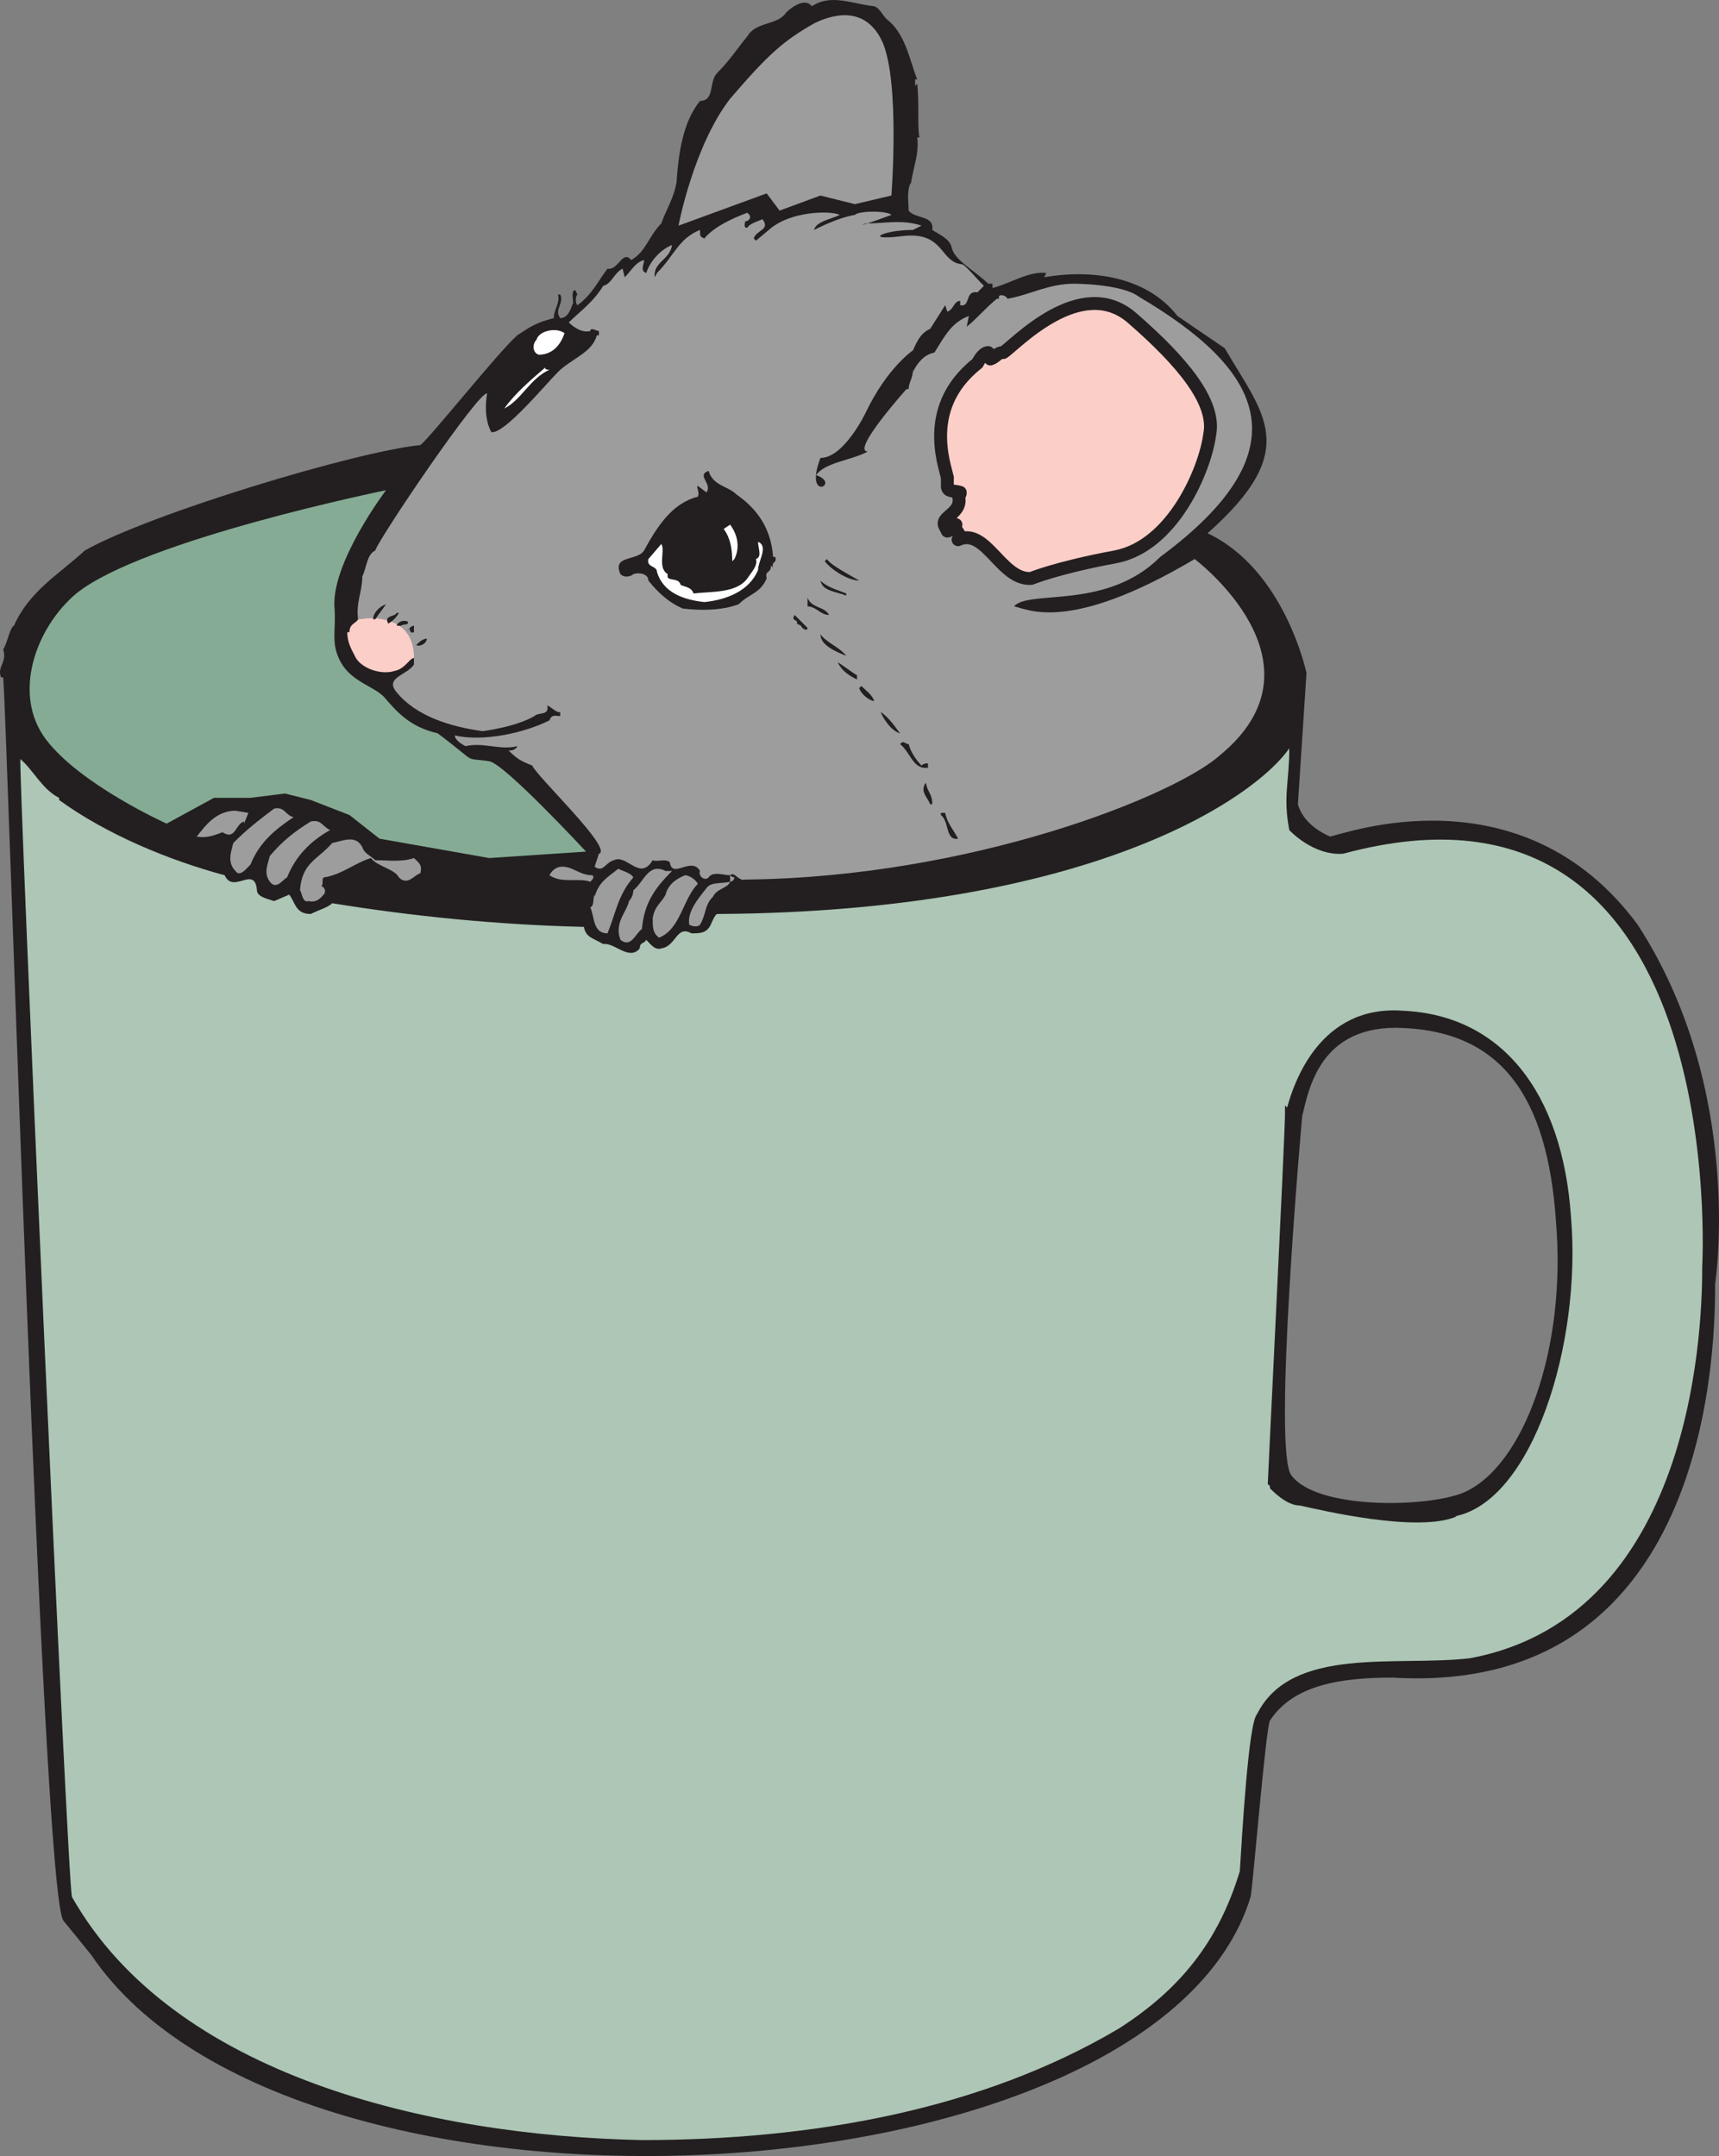 <svg xmlns="http://www.w3.org/2000/svg" width="599.465" height="751.74"><rect width="100%" height="100%" fill="#808080" stroke="none"/><path fill="#231f20" fill-rule="evenodd" d="M571.111 322.427c-40.5-54.75-102.75-31.5-107.25-30.75-5.25-2.25-9.75-6-11.25-11.25l3-45.75s-7.5-36-34.5-48.75c33-29.25 19.5-41.25 6-64.5l-16.5-11.25c-10.5-13.5-29.25-16.5-46.5-13.5l.75-1.5c-6-.75-12.75 3.75-18.75 5.25v-1.5h-1.5c-4.5-4.5-12-8.25-12.75-12.75-.75-3-4.5-4.5-6.75-6 .75-5.25-6-3.75-8.25-6.75 0-3-.75-6.75.75-9.75v.75c.75-6 3-10.5 2.25-16.5h.75c-.75-4.5 0-12-.75-18.75l-.75.75v-2.25h.75c-2.25-5.25-3.75-15-9.75-20.25-2.25-1.5-3-4.5-5.25-5.25-7.5-.75-15-4.5-21.75 0-2.25-3-6.75 0-9 2.25-3 4.5-10.5 3-13.5 8.25-3.75 4.5-6 8.25-10.5 12.75-3 3-.75 9.75-6 9.75-6 7.5-7.5 18-8.25 29.25v-.75c-.75 5.25-3.75 9.75-5.25 14.25-4.5 4.5-5.25 9.75-10.5 12.75-3-3.75-4.5 3.75-8.25 3-3 3.75-5.25 9-10.5 12.75-.75-.75-.75-3 0-3.75l-.75-1.5c-1.5 0-.75 3-.75 4.5-.75 1.5-1.5 5.25-4.5 5.25-2.25-3 1.5-5.25 0-8.25h-.75c.75 3-1.5 5.25-1.5 8.25-6 1.5-8.25 3-12.75 6-6.75 6-30 35.25-33.75 38.25-22.5 2.25-94.5 24-117 36.75-9 8.25-19.5 14.25-24.75 26.25-1.5.75-2.25 6-3.75 8.25 1.5 4.5-2.25 6-.75 9.75h.75c1.5 17.25 13.5 423.75 21 433.5 0 0 6.75 8.25 9.75 12 70.5 104.25 371.25 87.75 404.25-20.25.75-3 5.25-58.5 6.75-61.5 8.25-12.75 25.5-15 42.75-15 113.25 6.75 112.5-120.75 112.5-138v.75s10.5-67.5-27-125.25m-60.75 198c-12.75 5.25-51 6-60-6-6.75-8.25 3.75-125.25 3.75-125.25 2.25-9 6-32.25 35.25-30.75 33.75 1.5 50.25 23.25 53.25 67.5 3.75 44.25-11.25 85.5-32.25 94.5"/><path fill="#9e9d9d" fill-rule="evenodd" d="M240.361 322.427c1.5.75 3 .75 3.75 0 2.25-3.75 1.5-6.75 4.5-9.75 1.5-3 5.25-3 6-5.25-3 .75-6.75 0-8.25 2.25-3 3.75-6.75 8.25-6 12.75m14.25-15c.75 0 1.5-.75 1.5-1.5 0 0-.75 0-1.5-.75v2.25"/><path fill="#fccec8" fill-rule="evenodd" d="M144.361 229.427c-1.5 0-3 3.75-6.75 4.5-4.5 1.5-11.25-.75-13.5-4.5-1.5-3-3-5.25-3-9h.75c0-3 2.25-3 3-4.5 0 0 21-4.5 19.5 13.5"/><path fill="#9e9d9d" fill-rule="evenodd" d="M144.361 229.427v3-.75c-2.25 3.75-10.5 4.5-6 9.75 6.75 8.25 18.75 12 30 13.5 5.25-.75 12.75-2.25 18-5.25 1.5-1.5 5.25 0 4.5-3.75 1.5.75 3.75 3 4.5 2.25v1.5c-1.5 0-3-.75-3.75 1.5-9 4.5-23.25 7.5-33 5.25 0 1.5 2.25 3 3.75 3.75 6-1.5 12 1.5 18 0 0 .75-1.5 1.5-2.25 1.5h-.75c3 3 4.5 3.75 8.25 5.25 1.5 3.75 28.5 29.25 23.25 30.75l-1.5 4.5c3 2.25 3.75-1.5 6.75-2.25 4.5-2.25 9 7.5 13.5 0 1.5.75 4.5-.75 6 .75.75 6 7.5-2.25 10.5 3-.75 1.5 1.5 3.75 3 2.25 1.5-2.25 5.25-.75 7.5-.75 1.5-1.5 3 2.25 5.25 1.5 78.75-.75 150-29.25 165.75-43.5 39-32.25-9-68.25-9-68.25-44.25 26.25-58.5 17.25-63 16.5 5.25-6 32.25 1.5 51-17.25 51.75-38.25 34.5-66-7.5-90.75-6-4.5-22.5-4.5-22.5-4.5-9 0-15 3.75-23.25 5.25-.75-1.5-3-1.5-3-.75v.75h-.75c-4.5 3.75-6.75 6.75-10.5 9.75l.75-3.75c-6 2.25-8.25 6.75-12 12.75-3.75.75-6 3.75-7.5 6.75.75 0 0 0 0-.75 0 3-1.5 4.5-1.5 6.75h-.75s-19.5 21.75-13.5 21.75c-5.25 3-15 3.75-18 8.25 9 3-4.5 9.75 1.5-6 8.25 0 15.75-15.75 15.75-15.75 7.5-15.75 16.5-21.75 16.5-21.75.75-1.5 2.25-6 6-7.5l5.25-8.25.75 2.25c2.25-.75 2.25-3.75 4.5-3.75v1.5c3.75.75 1.5-5.25 6-4.5l2.25-2.25c-3-3-6-6.75-7.5-7.5-8.25-.75-6-12-21.75-9.75-12.75 1.5-6-2.25 4.5-2.25l3-1.5c-6.75-2.25-12.75-.75-19.5-.75-3.75 1.5 3-.75 9-3-1.5-1.5-11.25-1.5-12.75 0-4.5.75-9.75 3-14.25 5.25.75-3 6-3.75 9-5.25-3-1.5-17.25-1.5-24.75 5.25l-4.5 3.75-.75-.75c.75-3 6-3 3-6.75-1.5.75-4.5 1.5-5.25 3-1.5 0-.75-1.5-.75-2.25.75 0 2.25-.75 1.5-2.25l-.75-.75c-6 2.25-12 5.25-15 9-1.5-.75-1.5-.75-1.5-3-7.5 3-9 9-15 15l-.75 1.5c-.75-5.25 5.25-6 6-11.25-3.75 1.5-7.5 5.25-9 9.75-2.25-.75-.75-3-.75-4.5-3 .75-4.5 3.75-6.75 6l-.75-3c-3 1.5-3.75 5.25-6.75 6-3.75 6-8.25 9-12 12.75 1.5 1.5 4.5 3.75 7.5 3 0-1.5 2.25 0 3 0v1.5h-.75c-1.5 6-9 8.25-13.5 12.75s-18.75 21.75-23.25 21c0 0-3-4.5-1.5-13.5-3-.75-37.5 50.25-39 54.75-3 1.5-3 6-4.5 9 0 5.25-2.25 9-1.5 15 0 0 19.5-3.75 19.5 13.5"/><path fill="#fff" fill-rule="evenodd" d="M196.861 116.177c-1.5 4.5-4.5 7.5-9 7.5-2.25-.75-2.25-3.75-.75-5.25.75-3 6.75-4.5 9.75-2.25"/><path fill="#fccec8" fill-rule="evenodd" d="M359.611 201.677c-10.5.75-15.75-18-25.5-13.5 2.25-1.5-2.25-3.75-.75-5.25-1.5-.75-1.5 2.25-3 2.25l-.75-1.5c-2.25-3.75 6.75-4.5 4.5-11.25.75 0 .75 0 .75-.75-2.25-.75-4.5 0-4.5-2.25v-3 .75c.75-1.5-10.5-24 10.5-40.5.75-1.5 2.25-3.75 3.75-3.75l.75 2.25c2.25-.75 2.25-2.25 4.5-2.25 3.75-2.25 27-27.75 45-12 17.25 15 29.25 29.25 27 40.5-1.5 12-12.75 39-33 42.75s-29.25 7.5-29.25 7.5"/><path fill="none" stroke="#231f20" stroke-linecap="round" stroke-linejoin="round" stroke-miterlimit="10" stroke-width="4.5" d="M359.611 201.677c-10.5.75-15.75-18-25.5-13.5 2.25-1.5-2.25-3.75-.75-5.25-1.5-.75-1.5 2.25-3 2.25l-.75-1.5c-2.25-3.75 6.75-4.5 4.5-11.25.75 0 .75 0 .75-.75-2.25-.75-4.5 0-4.5-2.25v-3 .75c.75-1.5-10.5-24 10.5-40.5.75-1.5 2.25-3.75 3.75-3.75l.75 2.25c2.25-.75 2.25-2.25 4.5-2.25 3.75-2.25 27-27.75 45-12 17.25 15 29.25 29.25 27 40.5-1.5 12-12.75 39-33 42.75s-29.25 7.5-29.25 7.5zm0 0"/><path fill="#fff" fill-rule="evenodd" d="M191.611 128.927c-6.75 3-9.75 10.5-15.75 13.5 3.75-5.25 9-9.75 14.25-14.25 0 .75.75.75 1.5.75"/><path fill="#231f20" fill-rule="evenodd" d="M247.111 164.177c1.5 5.25 6.75 5.25 9.75 8.25 7.5 5.25 12 12 12.75 21.75h.75c.75 2.25-1.5 1.5-.75 3.75l-.75-.75c0 3-2.25 1.5-1.5 4.5-2.25 5.25-6 5.25-9.75 9-6 2.25-13.5 2.25-19.5 1.5-5.25-2.25-9-6-12-9.75 0-2.25-3-3-5.25-2.25-.75.75-3 1.5-4.5 0-3-6.75 6-4.5 8.25-8.25 4.5-8.25 9.75-16.5 18.75-18.75.75-1.5-.75-3.75 0-3.75l3 2.25c2.25-3-3.75-6 .75-7.5"/><path fill="#fff" fill-rule="evenodd" d="m256.111 194.927-.75.75c0-4.5-.75-8.25-3-11.25l2.25-1.5c2.25 3 3.75 7.5 1.5 12"/><path fill="#fff" fill-rule="evenodd" d="M264.361 198.677c-3 7.5-11.25 10.5-18.75 11.25-6.75-.75-14.25-3-16.5-10.5 0-2.25-3.75-1.5-3-4.5l4.5-5.25c1.5 2.25-1.5 8.25 2.25 10.5-.75 3 3.75.75 4.5 3.75 1.5.75 3.75.75 4.5 3 6-.75 15 0 18.75-5.25 1.5-2.25 3.75-4.5 3-6.75 2.25-.75.75-3.75.75-6 3.75 1.5 0 6.75 0 9.75"/><path fill="#231f20" fill-rule="evenodd" d="M299.611 202.427c-3.75 0-9.75-3.75-12-6.75l.75-.75c1.5 2.25 7.5 5.25 11.25 7.5m-4.5 4.5v.75c-3.75-1.5-8.25-1.5-9-5.25 2.25 2.25 5.25 3 9 4.5m-6 7.5c-3 0-4.5-3-7.5-3v-3c1.5 3.75 6 3 7.5 6m-154.5-3.75c-1.5 2.25-2.25 3-3.75 5.25h-.75c0-2.25 2.25-4.5 4.5-5.25m4.5 3c-.75 1.5-2.25 3-3.75 3.75-1.5-3 2.25-2.25 3-3.75h.75m142.5 5.25c0 1.5-2.25 0-2.25-.75l-1.5-.75c.75-1.5-2.25-.75-.75-3l4.5 4.5m-139.5-2.25c.75 1.5-1.5.75-2.25 1.5h-1.5c0-.75 1.5-2.25 3.75-1.5m2.25 3.75c-2.25.75-.75-2.25-2.25-.75 0 .75.75-1.5 2.25-1.5v2.25m150.75 8.25c-3.75-1.5-9-3.75-9-7.5 2.25 3 6.75 4.5 9 7.5m-146.25-6c0 1.5-2.25 3-3.75 2.25.75-.75 2.25-2.25 3.75-2.25m150 12.75v1.5c-3-1.5-5.25-3-6.75-6 1.5.75 5.25 3.75 6.75 4.5m6 9c-1.5 0-4.5-2.25-5.25-4.5l.75-.75c1.5 1.5 3.75 3 4.5 5.25m9 11.25c-3-.75-6-5.25-6.75-7.5 3 2.25 4.5 4.5 6.75 7.5m7.5 11.25c.75-.75 1.5-.75 2.25-.75v1.5c-5.25.75-6-5.25-9.75-8.25 1.5-1.5 1.5 0 3 0 .75 3 3 6 4.5 7.5m3.75 13.5h-.75c-.75-2.25-3.75-4.5-1.5-7.5.75 3.75 2.25 3.75 2.25 7.5"/><path fill="#9e9d9d" fill-rule="evenodd" d="M102.361 284.927c-6.75 4.5-12 9-15 16.5-1.5 1.5-3.75 4.5-5.25 2.25-3-3-1.5-6.75-.75-9.75 4.5-4.5 8.25-7.5 14.25-12 3.75-.75 3.75 2.25 6.75 3m12.75 4.5c-6.75 3.75-12 9-15 16.5-1.5.75-3.75 4.5-6 1.5s-.75-6 0-9c4.5-5.25 8.25-8.25 14.25-12 3.75-.75 3.75 1.5 6.75 3m-30-2.25v-.75c-3 .75-3 6.75-7.5 3.75-2.25.75-5.25 2.25-9 1.5 3-3.75 6.75-9 13.5-9l4.5.75-1.5 3.75"/><path fill="#231f20" fill-rule="evenodd" d="M329.611 283.427c.75 3.75 3 6 4.5 9-4.5.75-3-6-6-8.25v-.75h1.5"/><path fill="#9e9d9d" fill-rule="evenodd" d="M130.861 299.927c4.5 0 9 .75 13.5-.75 1.5 1.5 3 2.25 2.25 5.25-2.25.75-4.5 4.5-7.5 1.5-1.5-3-7.5-3.75-9.75-6.75-5.25 1.5-10.5 6-16.5 6.75-.75.75 0 2.25-.75 3 1.5.75 1.5 2.25.75 3s-2.25 3-5.25 2.25c-2.25.75-2.25-3-3-3.75.75-9.75 6-10.5 11.25-16.5 3.75-.75 8.25-3 10.5 1.5.75 2.25 3 3 4.5 4.5m75.75 5.25c.75.75 0 1.5-.75 2.25-4.5-1.5-9.75.75-14.25-2.25.75-1.5 2.25-3 4.5-3 3.75 0 6 3 10.5 3m14.25.75c-5.25 6-6 12-9 19.5-5.25 0-4.5-6-6-9 1.5-.75.75-3 1.5-4.5v.75c1.5-5.25 4.5-6.75 8.25-9.75 1.5.75 4.5 1.5 5.25 3m13.5-2.25c-6 6-9.75 11.25-10.5 20.25-2.25 1.5-3.75 6.75-7.5 3.75-2.25-6 2.25-9.75 3-13.5.75-.75 1.5-2.25 1.5-3.75 3.75-3 5.25-9.75 11.25-6.75h2.25m9 4.5c-5.25 5.25-6 15.75-13.5 18.75-2.25-1.5-2.25-3.75-2.25-6.75.75-4.5 3-5.25 4.5-8.25.75-3 3-5.25 6.75-6.75 1.5 0 3.75 1.5 4.5 3"/><path fill="#adc6b5" fill-rule="evenodd" d="M593.611 441.677c0 15-.75 121.5-81 136.5-25.5 3-62.25-4.5-74.25 19.5-3 3-5.25 42.75-6 54.75-7.5 24.75-21 41.25-42 54.75-48 28.5-107.25 39-166.5 39-74.25-1.5-163.5-22.5-198.75-84.75-1.5-2.25-18.75-394.5-18-396.75 4.5 3.75 7.5 10.5 13.5 13.5v.75c16.5 12 38.25 21 57.75 26.25 3 6.75 10.5-3.75 11.25 5.25 0 2.25 3.75 3 6 3.75l5.25-2.25c2.25 3 2.25 6.75 7.5 6.75 3-1.5 6-2.25 7.5-3.75 27.75 4.5 57 7.5 87.75 8.25.75 3.75 3 3.75 6.75 6 3.75-.75 9 6 12.75 1.5 0-2.25 1.5-1.5 2.25-3 1.5 1.5 3 3.75 5.25 3 5.25-.75 5.25-8.25 10.5-5.25 3 0 5.25 0 6.75-3 0 0 1.5-3.75 2.25-3.75 130.5-.75 187.5-40.5 199.5-57.75 0 12-2.25 16.5 0 28.5 0 0 8.25 9 18.75 8.25 135.75-36.75 125.25 144 125.25 144m-45.75-17.25c-3-44.25-24.75-70.5-58.5-72-29.25-2.25-38.25 25.5-40.5 33.75l-.75-.75v3c0 7.5-6 127.5-6 129l.75.75v.75c3 3 6.75 6 10.5 6 6.75 1.5 41.25 9.75 54.75 3.75h-.75c27-5.25 44.25-60 40.5-104.25"/><path fill="#9e9d9d" fill-rule="evenodd" d="M236.611 78.677s5.25-27.75 18-44.25c13.5-15.75 18.75-20.25 29.25-26.25 6-3 18-6.75 24 6.75 6 14.25 3 53.25 3 53.25l-12.75 3-12-3-14.25 5.25-4.5-6-30.75 11.25"/><path fill="#85ab94" fill-rule="evenodd" d="M134.611 170.927s-84.75 17.25-108 36c-14.25 12-22.5 35.25-10.5 51s42 29.25 42 29.25l16.5-9h12.75l12-1.5 9 2.25 13.5 5.25 10.5 8.25 38.25 6.75 33.75-2.25s-28.5-30.75-33.75-31.5c-9.75-1.5-3 1.5-18-9.75-9.75-2.25-14.25-7.5-18.75-12.75-3.75-3.75-11.25-5.25-15-12s-1.5-11.25-2.25-19.5c-.75-15.75 18-40.5 18-40.5"/></svg>
